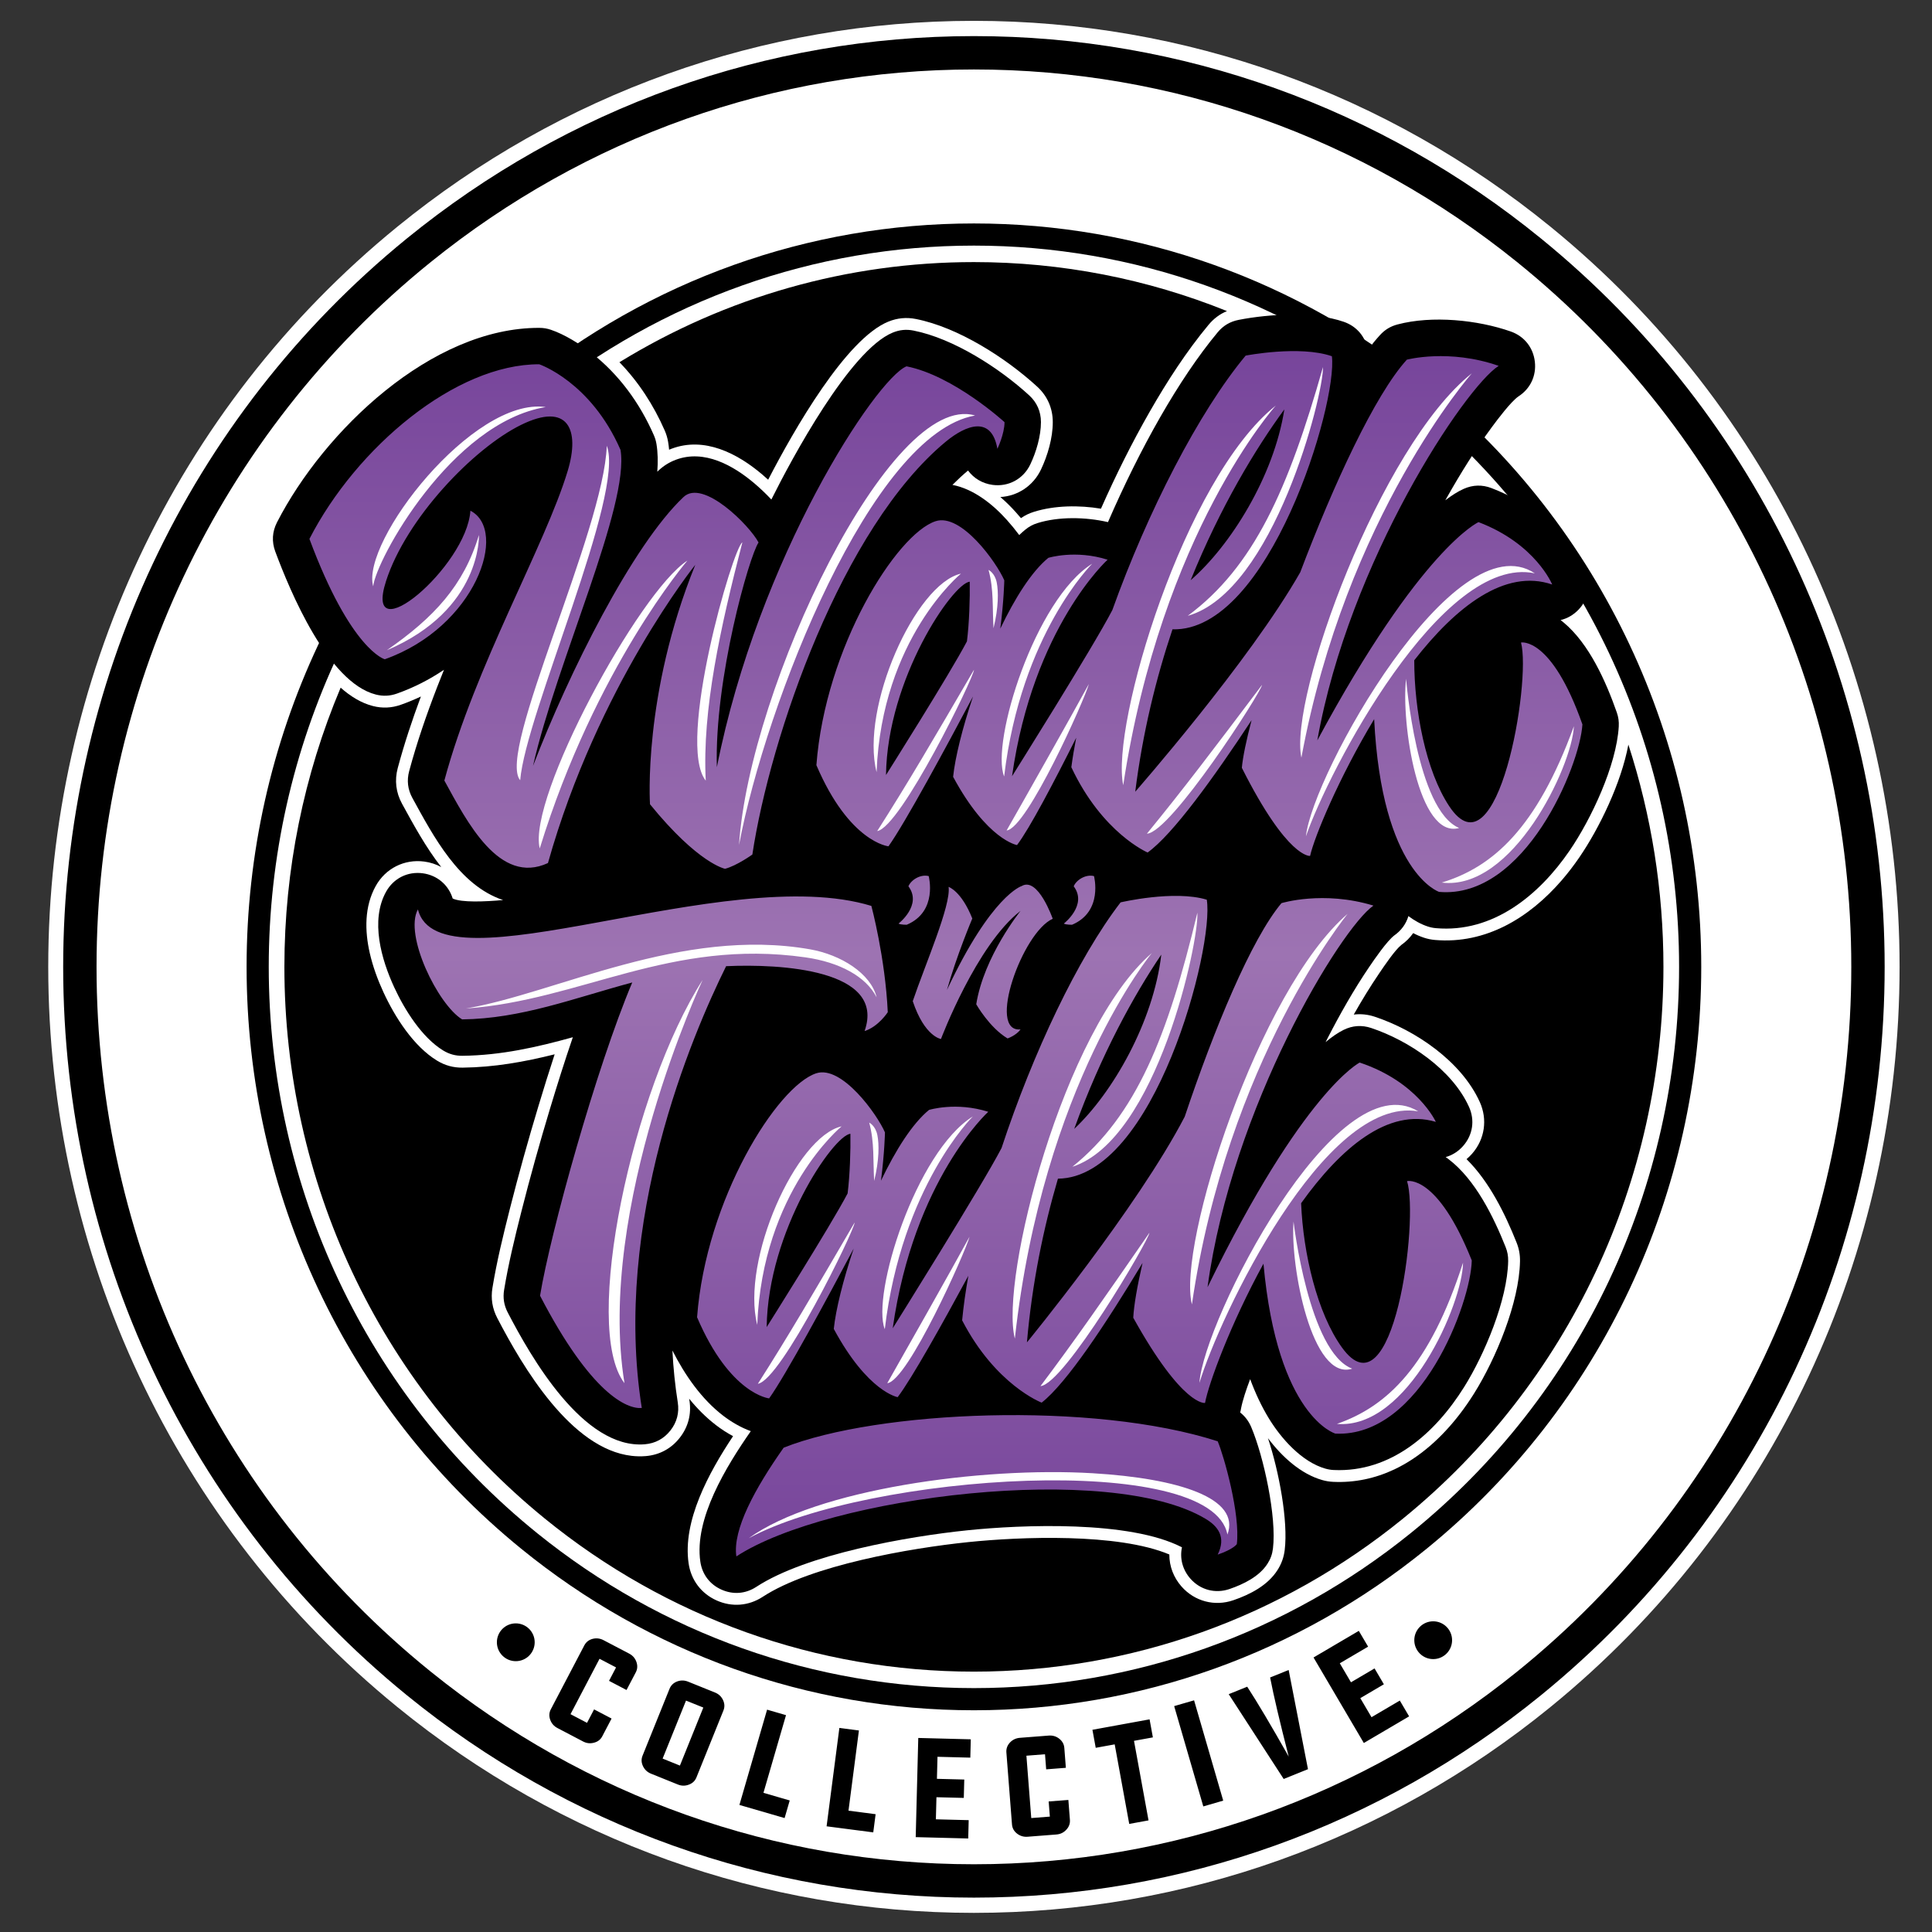 <?xml version="1.0" encoding="UTF-8"?> <svg xmlns="http://www.w3.org/2000/svg" xmlns:xlink="http://www.w3.org/1999/xlink" version="1.1" id="Layer_1" x="0px" y="0px" width="300px" height="300px" viewBox="0 0 300 300" xml:space="preserve"><rect x="0" y="0" width="300" height="300" fill="#333333" stroke="none"/> <path fill-rule="evenodd" clip-rule="evenodd" fill="#FFFFFF" d="M151.229,3.237c-32.792,0-64.141,11.278-89.544,31.981 C27.109,63.395,7.492,105.601,7.492,150.134c0,44.532,19.617,86.739,54.193,114.915c25.403,20.704,56.752,31.98,89.544,31.98 c32.793,0,64.144-11.276,89.545-31.98c34.576-28.176,54.192-70.383,54.192-114.915c0-44.533-19.616-86.739-54.192-114.916 C215.373,14.516,184.022,3.237,151.229,3.237z"></path> <path fill-rule="evenodd" clip-rule="evenodd" d="M151.229,40.697c-19.62,0-38.546,5.422-55.042,15.549 c2.973,3.06,5.321,6.688,7.036,10.617c0.251,0.575,0.42,1.145,0.523,1.765c0.067,0.397,0.117,0.799,0.152,1.203 c0.125-0.053,0.249-0.103,0.376-0.15c5.108-1.927,10.229,0.722,14.083,3.996c0.312,0.265,0.62,0.538,0.923,0.815 c4.043-7.818,12.086-21.871,18.657-24.548c1.394-0.567,2.801-0.703,4.278-0.412c6.555,1.294,13.935,6.017,18.824,10.492 c1.595,1.458,2.436,3.367,2.436,5.527c0,2.446-0.789,5.17-1.838,7.369c-1.205,2.526-3.607,4.107-6.303,4.257 c0.858,0.734,1.659,1.531,2.389,2.345c0.275,0.306,0.544,0.617,0.809,0.933c0.623-0.434,1.284-0.753,2.032-0.985 c3.196-0.994,6.997-1.047,10.391-0.482c2.285-5.156,4.806-10.235,7.609-15.125c2.668-4.657,5.667-9.3,9.103-13.432 c0.802-0.964,1.754-1.672,2.857-2.126C178.148,43.313,164.856,40.697,151.229,40.697L151.229,40.697z M52.895,106.78 c-5.713,13.547-8.735,28.271-8.735,43.354c0,33.198,14.633,64.663,40.421,85.654c18.914,15.396,42.245,23.782,66.648,23.782 c24.405,0,47.736-8.386,66.65-23.782c25.787-20.991,40.419-52.456,40.419-85.654c0-11.859-1.867-23.496-5.444-34.513 c-1.105,5.949-4.502,12.97-7.617,17.516c-0.848,1.236-1.76,2.429-2.74,3.563c-5.009,5.795-11.775,9.945-19.679,9.257 c-0.583-0.051-1.128-0.162-1.683-0.343c-0.587-0.192-1.151-0.436-1.696-0.721c-0.496,0.706-1.116,1.326-1.837,1.835 c-0.999,0.788-2.705,3.327-3.444,4.417c-1.406,2.071-2.714,4.215-3.948,6.398c1.087-0.137,2.193-0.024,3.296,0.345 c6.374,2.127,13.434,6.959,16.272,13.226c1.232,2.719,0.781,5.778-1.183,8.025c-0.271,0.308-0.562,0.592-0.872,0.853 c3.53,3.469,6.007,8.532,7.769,12.952c0.382,0.953,0.553,1.89,0.533,2.917c-0.12,6.398-3.746,15.116-7.127,20.511 c-0.694,1.107-1.437,2.184-2.233,3.218c-2.713,3.528-6.099,6.661-10.149,8.577c-2.995,1.415-6.185,2.085-9.494,1.933 c-0.585-0.027-1.133-0.116-1.695-0.275c-3.34-0.944-6.278-3.628-8.438-6.508c1.726,5.204,3.151,12.871,2.6,17.371 c-0.143,1.146-0.503,2.146-1.123,3.117c-1.524,2.386-4.25,3.786-6.852,4.678c-2.913,1.001-6.019,0.176-8.053-2.135 c-1.231-1.4-1.896-3.154-1.887-4.969c-7.981-3.359-23.137-2.757-31.216-1.921c-8.979,0.931-24.384,3.57-31.92,8.493 c-2.184,1.428-4.791,1.63-7.17,0.562c-2.381-1.072-3.956-3.153-4.338-5.735c-0.975-6.581,3.132-14.11,6.9-19.773 c-0.938-0.499-1.834-1.085-2.658-1.717c-1.544-1.186-2.925-2.576-4.159-4.097c0.013,0.091,0.027,0.182,0.042,0.271 c0.334,2.114-0.184,4.111-1.505,5.797c-1.322,1.686-3.139,2.663-5.273,2.843c-0.729,0.059-1.462,0.047-2.189-0.037 c-9.419-1.076-16.915-13.777-20.879-21.414c-0.765-1.476-1.013-3.023-0.744-4.663c0.681-4.157,1.688-8.261,2.722-12.34 c1.353-5.334,2.836-10.636,4.423-15.902c0.809-2.688,1.643-5.367,2.516-8.033c-4.688,1.174-9.398,2.017-14.287,2.07 c-1.449,0.017-2.744-0.339-3.98-1.093c-3.658-2.228-6.54-6.771-8.307-10.594c-0.899-1.946-1.652-3.997-2.131-6.087 c-0.795-3.476-0.851-7.244,0.929-10.442c1.52-2.729,4.44-4.194,7.535-3.783c0.948,0.126,1.836,0.418,2.633,0.852 c-2.407-3.063-4.327-6.619-6.088-9.829c-0.952-1.736-1.18-3.637-0.667-5.548c1.01-3.76,2.238-7.457,3.595-11.105 c-1.013,0.478-2.048,0.904-3.101,1.277c-1.45,0.515-2.881,0.579-4.37,0.196C56.117,109.17,54.449,108.159,52.895,106.78z"></path> <path fill-rule="evenodd" clip-rule="evenodd" d="M151.229,5.606c-32.263,0-63.106,11.097-88.1,31.465 C29.112,64.793,9.81,106.318,9.81,150.134c0,43.814,19.302,85.34,53.319,113.061c24.994,20.369,55.837,31.467,88.1,31.467 c32.265,0,63.108-11.098,88.102-31.467c34.018-27.721,53.317-69.246,53.317-113.061c0-43.815-19.3-85.341-53.317-113.062 C214.338,16.703,183.494,5.606,151.229,5.606L151.229,5.606z M151.229,10.787c30.842,0,60.343,10.537,84.327,29.893 c33.107,26.721,51.912,66.977,51.912,109.454c0,42.476-18.805,82.732-51.912,109.454c-23.984,19.355-53.485,29.893-84.327,29.893 s-60.342-10.537-84.326-29.893c-33.107-26.722-51.912-66.979-51.912-109.454c0-42.477,18.805-82.732,51.912-109.454 C90.887,21.324,120.388,10.787,151.229,10.787z"></path> <path fill-rule="evenodd" clip-rule="evenodd" d="M151.229,34.698c-25.741,0-50.352,8.846-70.302,25.086 c-27.201,22.142-42.636,55.33-42.636,90.349c0,35.019,15.435,68.208,42.636,90.35c19.951,16.24,44.561,25.086,70.302,25.086 c25.742,0,50.353-8.846,70.304-25.086c27.2-22.142,42.635-55.331,42.635-90.35c0-35.02-15.435-68.208-42.635-90.349 C201.582,43.544,176.972,34.698,151.229,34.698L151.229,34.698z M151.229,38.138c24.789,0,48.499,8.468,67.774,24.026 c26.61,21.476,41.725,53.832,41.725,87.97c0,34.138-15.114,66.494-41.725,87.97c-19.275,15.557-42.985,24.025-67.774,24.025 c-24.787,0-48.498-8.469-67.775-24.025c-26.61-21.476-41.723-53.832-41.723-87.97c0-34.138,15.113-66.494,41.723-87.97 C102.732,46.606,126.442,38.138,151.229,38.138z"></path> <path fill-rule="evenodd" clip-rule="evenodd" d="M95.661,258.919l-2.565-1.345l-4.507,8.603l2.565,1.345l1.095-2.09l2.716,1.423 l-1.442,2.751c-0.27,0.517-0.699,0.851-1.292,1c-0.582,0.157-1.144,0.096-1.686-0.188l-3.983-2.088 c-0.544-0.284-0.919-0.713-1.125-1.283c-0.208-0.572-0.175-1.112,0.095-1.628l5.2-9.925c0.27-0.516,0.698-0.854,1.288-1.014 c0.584-0.147,1.147-0.081,1.692,0.203l3.982,2.087c0.543,0.284,0.916,0.709,1.12,1.27c0.209,0.581,0.179,1.126-0.091,1.641 l-1.437,2.742L94.57,261L95.661,258.919L95.661,258.919z M106.524,264.067l-3.632,9.006l2.686,1.085l3.633-9.009L106.524,264.067 L106.524,264.067z M111.022,262.812c0.568,0.229,0.98,0.612,1.24,1.152c0.266,0.555,0.29,1.1,0.072,1.64l-4.191,10.392 c-0.218,0.54-0.613,0.916-1.187,1.123c-0.563,0.215-1.128,0.209-1.696-0.021l-4.17-1.682c-0.57-0.23-0.985-0.62-1.248-1.167 c-0.263-0.546-0.285-1.089-0.067-1.629l4.191-10.389c0.218-0.54,0.611-0.919,1.182-1.137c0.566-0.206,1.133-0.196,1.704,0.034 L111.022,262.812L111.022,262.812z M114.815,280.27l4.298-14.795l2.938,0.854l-3.503,12.06l4.079,1.186l-0.794,2.733L114.815,280.27 L114.815,280.27z M128.353,283.588l1.985-15.277l3.034,0.396l-1.619,12.453l4.212,0.548l-0.366,2.822L128.353,283.588 L128.353,283.588z M145.323,282.502l5.096,0.13l-0.073,2.847l-8.155-0.211l0.398-15.399l8.155,0.211l-0.074,2.846l-5.096-0.133 l-0.088,3.423l4.246,0.109l-0.074,2.854l-4.246-0.108L145.323,282.502L145.323,282.502z M162.268,272.399l-2.888,0.227l0.753,9.682 l2.888-0.226l-0.184-2.352l3.058-0.236l0.24,3.096c0.044,0.58-0.143,1.09-0.565,1.534c-0.407,0.441-0.916,0.688-1.526,0.734 l-4.483,0.35c-0.612,0.047-1.157-0.117-1.637-0.49c-0.478-0.373-0.738-0.848-0.784-1.429l-0.869-11.171 c-0.044-0.581,0.14-1.093,0.554-1.542c0.416-0.437,0.93-0.68,1.542-0.728l4.482-0.349c0.61-0.048,1.151,0.114,1.622,0.48 c0.486,0.38,0.75,0.858,0.796,1.438l0.239,3.086l-3.056,0.239L162.268,272.399L162.268,272.399z M173.089,270.864l-2.946,0.536 l-0.511-2.799l8.875-1.621l0.512,2.801l-2.933,0.535l2.257,12.354l-2.997,0.548L173.089,270.864L173.089,270.864z M186.848,280.5 l-4.524-15.576l3.092-0.897l4.525,15.574L186.848,280.5L186.848,280.5z M200.111,272.763c-1.379-5.371-2.344-9.467-2.888-12.285 l2.879-1.162l3,15.402l-3.772,1.521l-8.536-13.169l2.874-1.158C195.238,264.322,197.386,267.941,200.111,272.763L200.111,272.763z M212.968,266.647l4.395-2.584l1.444,2.454l-7.032,4.136l-7.81-13.279l7.03-4.136l1.444,2.453l-4.396,2.585l1.735,2.951l3.662-2.154 l1.448,2.462l-3.661,2.154L212.968,266.647z"></path> <path fill-rule="evenodd" clip-rule="evenodd" d="M224.485,179.671c0.157,0.109,0.312,0.222,0.462,0.337 c4.13,3.147,6.964,8.915,8.838,13.616c0.294,0.732,0.416,1.412,0.403,2.2c-0.114,6.051-3.685,14.524-6.849,19.571 c-4.464,7.126-11.32,13.275-20.234,12.868c-0.455-0.021-0.842-0.086-1.28-0.208c-3.691-1.045-6.905-4.698-8.817-7.838 c-1.133-1.861-2.084-3.905-2.884-6.064c-0.613,1.619-1.168,3.27-1.421,4.579c-0.031,0.205-0.075,0.406-0.128,0.603 c0.744,0.574,1.319,1.334,1.715,2.262c1.943,4.585,3.975,13.977,3.373,18.864c-0.108,0.879-0.37,1.61-0.848,2.354 c-1.276,1.997-3.73,3.186-5.896,3.929c-2.212,0.757-4.533,0.143-6.078-1.612c-1.216-1.382-1.672-3.152-1.307-4.864 c-8.114-4.206-24.885-3.518-33.365-2.639c-9.167,0.949-24.942,3.688-32.735,8.782c-1.662,1.085-3.601,1.237-5.411,0.423 c-1.81-0.813-2.983-2.363-3.274-4.327c-0.988-6.665,4.034-14.816,7.835-20.279c-1.564-0.563-3.076-1.467-4.292-2.399 c-3.364-2.582-5.934-6.285-7.881-10.122c0.137,2.697,0.409,5.384,0.83,8.043c0.255,1.61-0.13,3.092-1.137,4.374 c-1.006,1.282-2.354,2.009-3.978,2.144c-9.53,0.796-17.703-13.563-21.285-20.464c-0.586-1.128-0.768-2.266-0.562-3.519 c0.667-4.064,1.678-8.195,2.689-12.186c1.345-5.306,2.823-10.587,4.401-15.826c1.129-3.746,2.31-7.498,3.581-11.211 c-5.537,1.54-11.148,2.816-17.132,2.882c-1.106,0.014-2.059-0.249-3.004-0.825c-3.309-2.016-5.998-6.341-7.594-9.794 c-2.005-4.338-3.755-10.391-1.264-14.866c1.153-2.07,3.337-3.166,5.686-2.854c2.237,0.298,3.997,1.791,4.652,3.918 c1.361,0.65,5.016,0.49,7.826,0.238c-6.826-2.263-10.83-9.919-14.079-15.839c-0.729-1.329-0.896-2.725-0.503-4.188 c1.197-4.45,2.706-8.82,4.37-13.116c0.339-0.875,0.685-1.746,1.036-2.615c-2.266,1.536-4.729,2.783-7.301,3.696 c-1.108,0.393-2.161,0.439-3.299,0.148c-7.434-1.91-13.308-16.045-15.596-22.192c-0.574-1.543-0.483-3.089,0.27-4.555 c7.274-14.168,23.99-30.25,40.739-30.187c0.638,0.002,1.183,0.093,1.787,0.297c2.142,0.723,4.501,2.205,6.265,3.576 c4.309,3.349,7.553,7.828,9.729,12.813c0.195,0.447,0.314,0.85,0.395,1.331c0.223,1.339,0.245,2.805,0.132,4.32 c0.053-0.053,0.107-0.104,0.16-0.154c0.779-0.74,1.691-1.316,2.697-1.695c4.429-1.67,8.942,0.872,12.244,3.677 c0.83,0.706,1.744,1.563,2.612,2.491c0.015-0.029,0.03-0.06,0.044-0.089c3.058-6.135,12.156-23.124,18.809-25.834 c1.067-0.435,2.096-0.535,3.228-0.311c6.196,1.223,13.321,5.817,17.94,10.044c1.214,1.11,1.838,2.526,1.838,4.171 c0,2.156-0.731,4.636-1.658,6.577c-1.077,2.259-3.393,3.507-5.873,3.167c-1.574-0.216-2.912-1.032-3.79-2.23 c-0.818,0.685-1.625,1.432-2.421,2.232c3.281,0.63,6.239,2.979,8.461,5.454c0.626,0.697,1.279,1.492,1.908,2.335 c0.313-0.297,0.625-0.576,0.937-0.833c0.592-0.485,1.178-0.801,1.908-1.028c3.296-1.025,7.447-0.949,10.938-0.148 c4.966-11.44,10.986-22.201,17.031-29.47c0.867-1.042,1.933-1.675,3.266-1.934c4.831-0.942,11.639-1.318,16.321,0.302 c1.999,0.692,3.368,2.309,3.721,4.373c0.61-0.816,1.239-1.589,1.889-2.302c0.766-0.843,1.636-1.373,2.738-1.663 c5.373-1.42,12.419-0.71,17.568,1.092c2.095,0.732,3.494,2.484,3.749,4.688c0.255,2.197-0.703,4.215-2.563,5.408 c-1.179,0.831-3.207,3.534-4.069,4.699c-2.578,3.483-4.912,7.245-7.043,11.018c-0.075,0.134-0.151,0.268-0.227,0.402 c0.973-0.747,1.946-1.373,2.867-1.781c1.415-0.626,2.854-0.666,4.299-0.116c5.744,2.182,12.283,6.941,14.672,12.854 c0.85,2.102,0.418,4.368-1.143,6.012c-0.79,0.833-1.756,1.384-2.795,1.628c0.153,0.116,0.303,0.235,0.448,0.355 c3.995,3.313,6.595,9.194,8.273,13.967c0.263,0.745,0.358,1.427,0.312,2.216c-0.36,6.04-4.274,14.36-7.641,19.274 c-4.737,6.915-11.888,12.8-20.744,12.03c-0.453-0.04-0.838-0.119-1.271-0.26c-1.057-0.347-2.065-0.91-3.008-1.615 c-0.351,1.189-1.101,2.236-2.188,2.999c-1.146,0.877-3.06,3.662-3.873,4.86c-2.434,3.586-4.612,7.44-6.588,11.298 c-0.068,0.136-0.14,0.272-0.209,0.41c0.941-0.786,1.888-1.451,2.791-1.896c1.388-0.685,2.824-0.782,4.292-0.294 c5.83,1.948,12.549,6.434,15.183,12.243c0.936,2.065,0.599,4.348-0.894,6.055C226.457,178.793,225.513,179.384,224.485,179.671z"></path> <linearGradient id="SVGID_1_" gradientUnits="userSpaceOnUse" x1="146.883" y1="241.679" x2="146.883" y2="54.52"> <stop offset="0" style="stop-color:#77459B"></stop> <stop offset="0.5" style="stop-color:#9D73B2"></stop> <stop offset="1" style="stop-color:#77459B"></stop> </linearGradient> <path fill-rule="evenodd" clip-rule="evenodd" fill="url(#SVGID_1_)" d="M121.688,224.794c14.553-5.793,48.052-7.241,67.397-0.988 c0.988,2.33,3.532,11.373,2.968,15.964c0,0-0.495,0.779-2.968,1.628c1.334-2.707,0.057-4.389-1.861-5.542 c-14.856-8.947-58.576-3.526-72.883,5.823C113.726,237.523,117.269,231.065,121.688,224.794L121.688,224.794z M147.297,137.717 c0,0,1.972,0.614,3.681,4.908c0,0-2.451,5.791-3.938,11.104c6.923-14.761,11.606-16.144,11.606-16.144 c2.541-1.489,4.82,5.083,4.82,5.083c-4.732,2.104-10.254,17.703-4.995,17.176c-0.703,0.966-2.016,1.403-2.016,1.403 c-2.805-1.665-4.864-5.302-4.864-5.302c1.183-7.45,6.88-14.504,6.88-14.504c-6.837,5.258-12.357,19.894-12.357,19.894 s-2.541-0.353-4.382-5.873C143.66,149.768,147.692,140.565,147.297,137.717L147.297,137.717z M206.815,55.315 c-5.008-1.734-13.39-0.096-13.39-0.096c-7.299,8.776-15.226,24.246-20.7,39.51l0,0c-2.985,5.779-15.575,25.799-15.575,25.799 c3.276-23.119,14.836-33.618,14.836-33.618c-5.009-1.589-9.199-0.289-9.199-0.289c-2.604,2.135-5.191,6.25-7.46,10.991 c0.56-4.371,0.62-7.497,0.62-7.497c-1.188-2.776-6.691-10.479-10.667-9.183c-6.06,1.976-17.128,19.544-18.51,37.883 c5.13,12.009,11.191,12.599,11.191,12.599c2.559-3.57,8.997-15.478,13.131-23.265c-1.66,4.932-2.791,9.536-3.092,12.476 c5.297,9.824,9.922,10.596,9.922,10.596c1.951-2.558,5.766-9.827,9.191-16.664c-0.304,1.572-0.56,3.101-0.756,4.575 c4.815,10.258,11.847,13.245,11.847,13.245c3.896-2.793,10.245-11.577,16.139-20.546c-0.818,3.126-1.353,5.686-1.51,7.397 c7.129,14.16,10.597,13.678,10.597,13.678c0.653-2.93,4.459-12.122,9.948-21.234c1.191,23.905,10.087,26.821,10.087,26.821 c13.293,1.156,21.866-19.554,22.252-26.007c-4.815-13.678-9.536-12.716-9.536-12.716c1.629,6.054-3.622,36.829-11.162,25.395 c-3.604-5.464-5.422-14.818-5.414-22.638c6.455-8.277,14.08-14.297,21.418-11.763c0,0-2.553-6.312-11.438-9.688 c0,0-8.908,3.952-25.034,33.892c4.942-27.863,22.933-54.831,28.161-58.158c-7.705-2.697-14.255-0.963-14.255-0.963 c-4.974,5.471-11.384,19.387-16.556,33.016l0,0c-7.898,13.871-25.622,34.074-25.622,34.074c1.149-9.146,3.225-17.601,5.783-25.216 C197.03,98.161,207.738,62.701,206.815,55.315L206.815,55.315z M83.737,56.566c-12.956-0.048-28.368,12.86-35.689,27.116 c6.455,17.339,11.703,18.688,11.703,18.688c14.112-5.009,19.266-19.988,13.293-23.07c-0.57,8.717-16.773,22.32-13.096,10.919 c3.135-9.722,13.554-20.593,20.957-24.24c7.335-3.612,9.174,0.753,7.256,7.116C84.652,84.738,73.816,103.284,69,121.202 c3.495,6.368,8.537,16.317,16.086,12.811c7.754-27.525,22.878-46.308,22.878-46.308c-8.188,20.181-7.032,37.182-7.032,37.182 c7.514,9.247,11.656,10.018,11.656,10.018c1.83-0.482,4.238-2.215,4.238-2.215c2.771-18.326,13.908-50.763,30.038-64.111 c3.167-2.621,7.111-4.073,8.011,1.114c0,0,1.108-2.312,1.108-4.143c0,0-7.899-7.224-15.22-8.668 c-4.726,1.925-22.99,29.613-29.449,62.251c-0.401-13.74,5.035-32.802,6.475-34.896c-1.354-2.605-8.64-9.966-11.668-7.044 c-7.929,7.505-17.819,27.332-23.354,41.738c3.671-16.189,15.02-40.488,13.589-49.072C91.732,59.263,83.737,56.566,83.737,56.566 L83.737,56.566z M184.885,90.094c4.62-11.419,10.11-20.476,14.547-26.524C197.812,73.977,191.048,84.752,184.885,90.094 L184.885,90.094z M150.581,90.328c0.045,2.588-0.078,6.451-0.435,9.262c-2.662,5.08-12.567,20.754-12.567,20.754 C137.77,105.402,147.946,90.563,150.581,90.328L150.581,90.328z M169.875,136.039c0,0,1.464,5.489-3.396,7.55 c0,0-0.883,0.036-1.292-0.174c0,0,3.729-2.879,1.538-5.79C167.15,136.6,168.62,135.719,169.875,136.039L169.875,136.039z M144.207,136.039c-1.253-0.32-2.723,0.561-3.149,1.586c2.19,2.91-1.537,5.79-1.537,5.79c0.407,0.21,1.292,0.174,1.292,0.174 C145.672,141.528,144.207,136.039,144.207,136.039L144.207,136.039z M64.897,141.209c-2.201,3.952,3.104,14.793,6.859,17.081 c9.202-0.102,17.402-3.31,26.418-5.732c-5.58,13.207-12.722,38.913-14.316,48.641c7.899,15.219,13.485,17.629,15.798,17.435 c-4.579-28.917,7.764-57.832,13.095-68.605c8.377-0.388,24.877,0.486,21.501,10.071c2.151-0.676,3.601-2.927,3.601-2.927 c-0.395-8.502-2.547-16.504-2.547-16.504C112.686,133.757,68.128,154.222,64.897,141.209L64.897,141.209z M137.417,175.843 c-1.188-2.776-6.691-10.48-10.667-9.184c-6.06,1.975-17.127,19.545-18.509,37.883c5.129,12.01,11.191,12.599,11.191,12.599 c2.558-3.569,8.995-15.478,13.129-23.265c-1.66,4.932-2.791,9.535-3.092,12.476c5.298,9.824,9.921,10.596,9.921,10.596 c2.172-2.845,6.985-11.469,10.975-18.844c-0.43,2.404-0.755,4.722-0.965,6.915c5.205,10.067,12.346,12.782,12.346,12.782 c3.857-2.998,10.03-12.315,15.667-21.688c-0.831,3.637-1.346,6.601-1.441,8.504c7.7,13.857,11.146,13.234,11.146,13.234l0,0 c0.532-2.954,3.961-12.297,9.072-21.623c2.167,23.837,11.176,26.386,11.176,26.386c13.327,0.612,21.049-20.431,21.169-26.896 c-5.371-13.471-10.047-12.314-10.047-12.314c1.874,5.98-2.114,36.945-10.117,25.827c-3.823-5.309-6.021-14.581-6.334-22.397 c6.113-8.533,13.485-14.859,20.919-12.629c0,0-2.808-6.201-11.822-9.211c0,0-8.74,4.313-23.629,34.888 c3.803-28.043,20.674-55.724,25.762-59.261c-7.81-2.38-14.283-0.38-14.283-0.38c-4.688,5.6-10.439,19.492-15.022,33.158l0,0 c-7.361,14.162-24.5,35.044-24.5,35.044c0.799-9.186,2.552-17.712,4.815-25.42c14.971-0.131,24.318-35.976,23.111-43.319 c-5.069-1.542-13.382,0.415-13.382,0.415c-6.638,8.635-13.617,23.382-18.488,38.151v-0.002 c-2.987,5.781-16.896,27.986-16.896,27.986c3.275-23.118,14.834-33.616,14.834-33.616c-5.009-1.589-9.199-0.29-9.199-0.29 c-2.603,2.137-5.19,6.251-7.46,10.99C137.357,178.967,137.417,175.843,137.417,175.843L137.417,175.843z M132.05,176.055 c0.045,2.587-0.078,6.449-0.434,9.261c-2.663,5.081-12.567,20.754-12.567,20.754C119.239,191.129,129.416,176.289,132.05,176.055 L132.05,176.055z M180.326,148.233c-1.222,10.461-7.569,21.488-13.522,27.061C170.984,163.706,176.123,154.447,180.326,148.233z"></path> <path fill-rule="evenodd" clip-rule="evenodd" fill="#FFFFFF" d="M114.756,131.2c4.174-22.131,20.646-63.883,36.652-66.68 C138.296,60.628,116.335,106.813,114.756,131.2L114.756,131.2z M57.949,91.048c0.385-4.046,12.126-25.451,26.79-27.84 C73.49,61.608,56.002,84.108,57.949,91.048L57.949,91.048z M74.369,83.076c0,0,0.483,11.603-14.301,17.894 C67.387,95.882,72.007,90.935,74.369,83.076L74.369,83.076z M94.221,69.217c2.866,7.487-12.613,41.605-13.446,51.937 C77.071,116.872,93.766,82.469,94.221,69.217L94.221,69.217z M106.737,87.05c0,0-14.257,16.568-22.926,44.695 C81.863,123.927,99.227,91.891,106.737,87.05L106.737,87.05z M116.268,238.854c18.509-10.033,71.921-13.565,74.324-0.567 c2.088-5.649-7.542-8.723-20.904-9.522C152.348,227.726,126.743,231.275,116.268,238.854L116.268,238.854z M227.18,196.063 c-0.079,6.327-8.555,25.966-19.58,25.037C215.394,218.396,222.008,212.147,227.18,196.063L227.18,196.063z M200.861,189.688 c-0.544,6.815,2.845,24.873,9.111,22.838C203.225,209.987,200.861,189.688,200.861,189.688L200.861,189.688z M150.55,192.035 c-0.614,2.325-9.596,22.454-12.775,22.742C139.798,211.241,147.921,196.87,150.55,192.035L150.55,192.035z M178.856,147.99 c0,0-16.907,20.356-21.272,59.868C155.229,198.652,165.096,159.874,178.856,147.99L178.856,147.99z M185.928,141.724 c-4.619,19.247-9.48,31.447-19.407,39.451C179.698,176.888,186.201,146.051,185.928,141.724L185.928,141.724z M178.483,191.423 c-7.172,10.372-11.653,16.819-16.917,23.81C165.261,214.937,178.394,192.575,178.483,191.423L178.483,191.423z M186.248,214.73 c3.08-10.238,19.406-44.677,33.965-42.165C207.418,164.739,186.87,205.12,186.248,214.73L186.248,214.73z M209.262,141.895 c-13.794,11.847-26.515,51.441-24.183,60.656C190.579,164.745,209.262,141.895,209.262,141.895L209.262,141.895z M151.068,173.357 c-8.876,5.52-15.785,27.768-13.678,33.039C140.03,184.199,151.068,173.357,151.068,173.357L151.068,173.357z M134.971,174.32 c0,0,0.971,0.456,1.267,1.944c0.277,1.381,0.302,3.853-0.497,7.109C135.549,180.296,135.806,177.378,134.971,174.32L134.971,174.32z M244.395,112.771c-0.319,6.32-9.535,25.623-20.518,24.274C231.768,134.641,238.615,128.646,244.395,112.771L244.395,112.771z M72.356,156.599c17.77-1.248,31.748-10.924,52.699-7.943c5.336,0.759,9.423,2.984,11.069,6.21 c-0.909-3.725-5.559-6.616-10.337-7.456C105.8,143.9,86.275,154.249,72.356,156.599L72.356,156.599z M109.104,152.168 c0,0-16.568,35.256-12.137,62.611C90.297,206.112,98.208,169.181,109.104,152.168L109.104,152.168z M130.685,174.898 c0,0-12.294,10.054-13.101,30.824C115.033,195.724,123.6,176.497,130.685,174.898L130.685,174.898z M132.708,189.828 c-6.349,10.896-10.319,17.671-15.027,25.045C121.34,214.296,132.708,190.983,132.708,189.828L132.708,189.828z M198.111,62.97 c0,0-17.724,19.65-23.697,58.952C172.438,112.625,183.879,74.284,198.111,62.97L198.111,62.97z M205.433,56.997 c-5.399,19.043-10.755,31.036-20.999,38.627C197.772,91.879,205.529,61.333,205.433,56.997L205.433,56.997z M195.967,106.352 c-7.588,10.071-12.329,16.33-17.873,23.099C181.797,129.309,195.831,107.499,195.967,106.352L195.967,106.352z M228.552,57.962 c-14.235,11.313-28.454,50.395-26.473,59.69C209.014,80.085,228.552,57.962,228.552,57.962L228.552,57.962z M202.783,129.868 c3.468-10.113,21.094-43.906,35.544-40.841C225.84,80.718,203.77,120.29,202.783,129.868L202.783,129.868z M218.338,105.402 c-0.802,6.789,1.897,24.961,8.236,23.166C219.93,125.775,218.338,105.402,218.338,105.402L218.338,105.402z M149.216,89.074 c0,0-12.294,10.054-13.101,30.824C133.564,109.9,142.131,90.672,149.216,89.074L149.216,89.074z M153.5,88.497 c0,0,0.973,0.457,1.27,1.944c0.276,1.382,0.302,3.852-0.496,7.11C154.08,94.472,154.337,91.554,153.5,88.497L153.5,88.497z M151.238,104.004c0,1.156-11.367,24.467-15.026,25.045C140.92,121.675,144.89,114.9,151.238,104.004L151.238,104.004z M169.6,87.533c-8.876,5.52-15.785,27.768-13.678,33.04C158.562,98.375,169.6,87.533,169.6,87.533L169.6,87.533z M169.081,106.21 c-0.614,2.326-9.597,22.455-12.775,22.743C158.329,125.418,166.452,111.045,169.081,106.21L169.081,106.21z M115.272,84.224 c-3.404,13.173-6.259,25.998-5.684,36.991C104.966,115.435,113.828,84.996,115.272,84.224z"></path> <circle fill-rule="evenodd" clip-rule="evenodd" cx="80.091" cy="255.012" r="2.935"></circle> <circle fill-rule="evenodd" clip-rule="evenodd" cx="222.545" cy="254.69" r="2.934"></circle> </svg> 